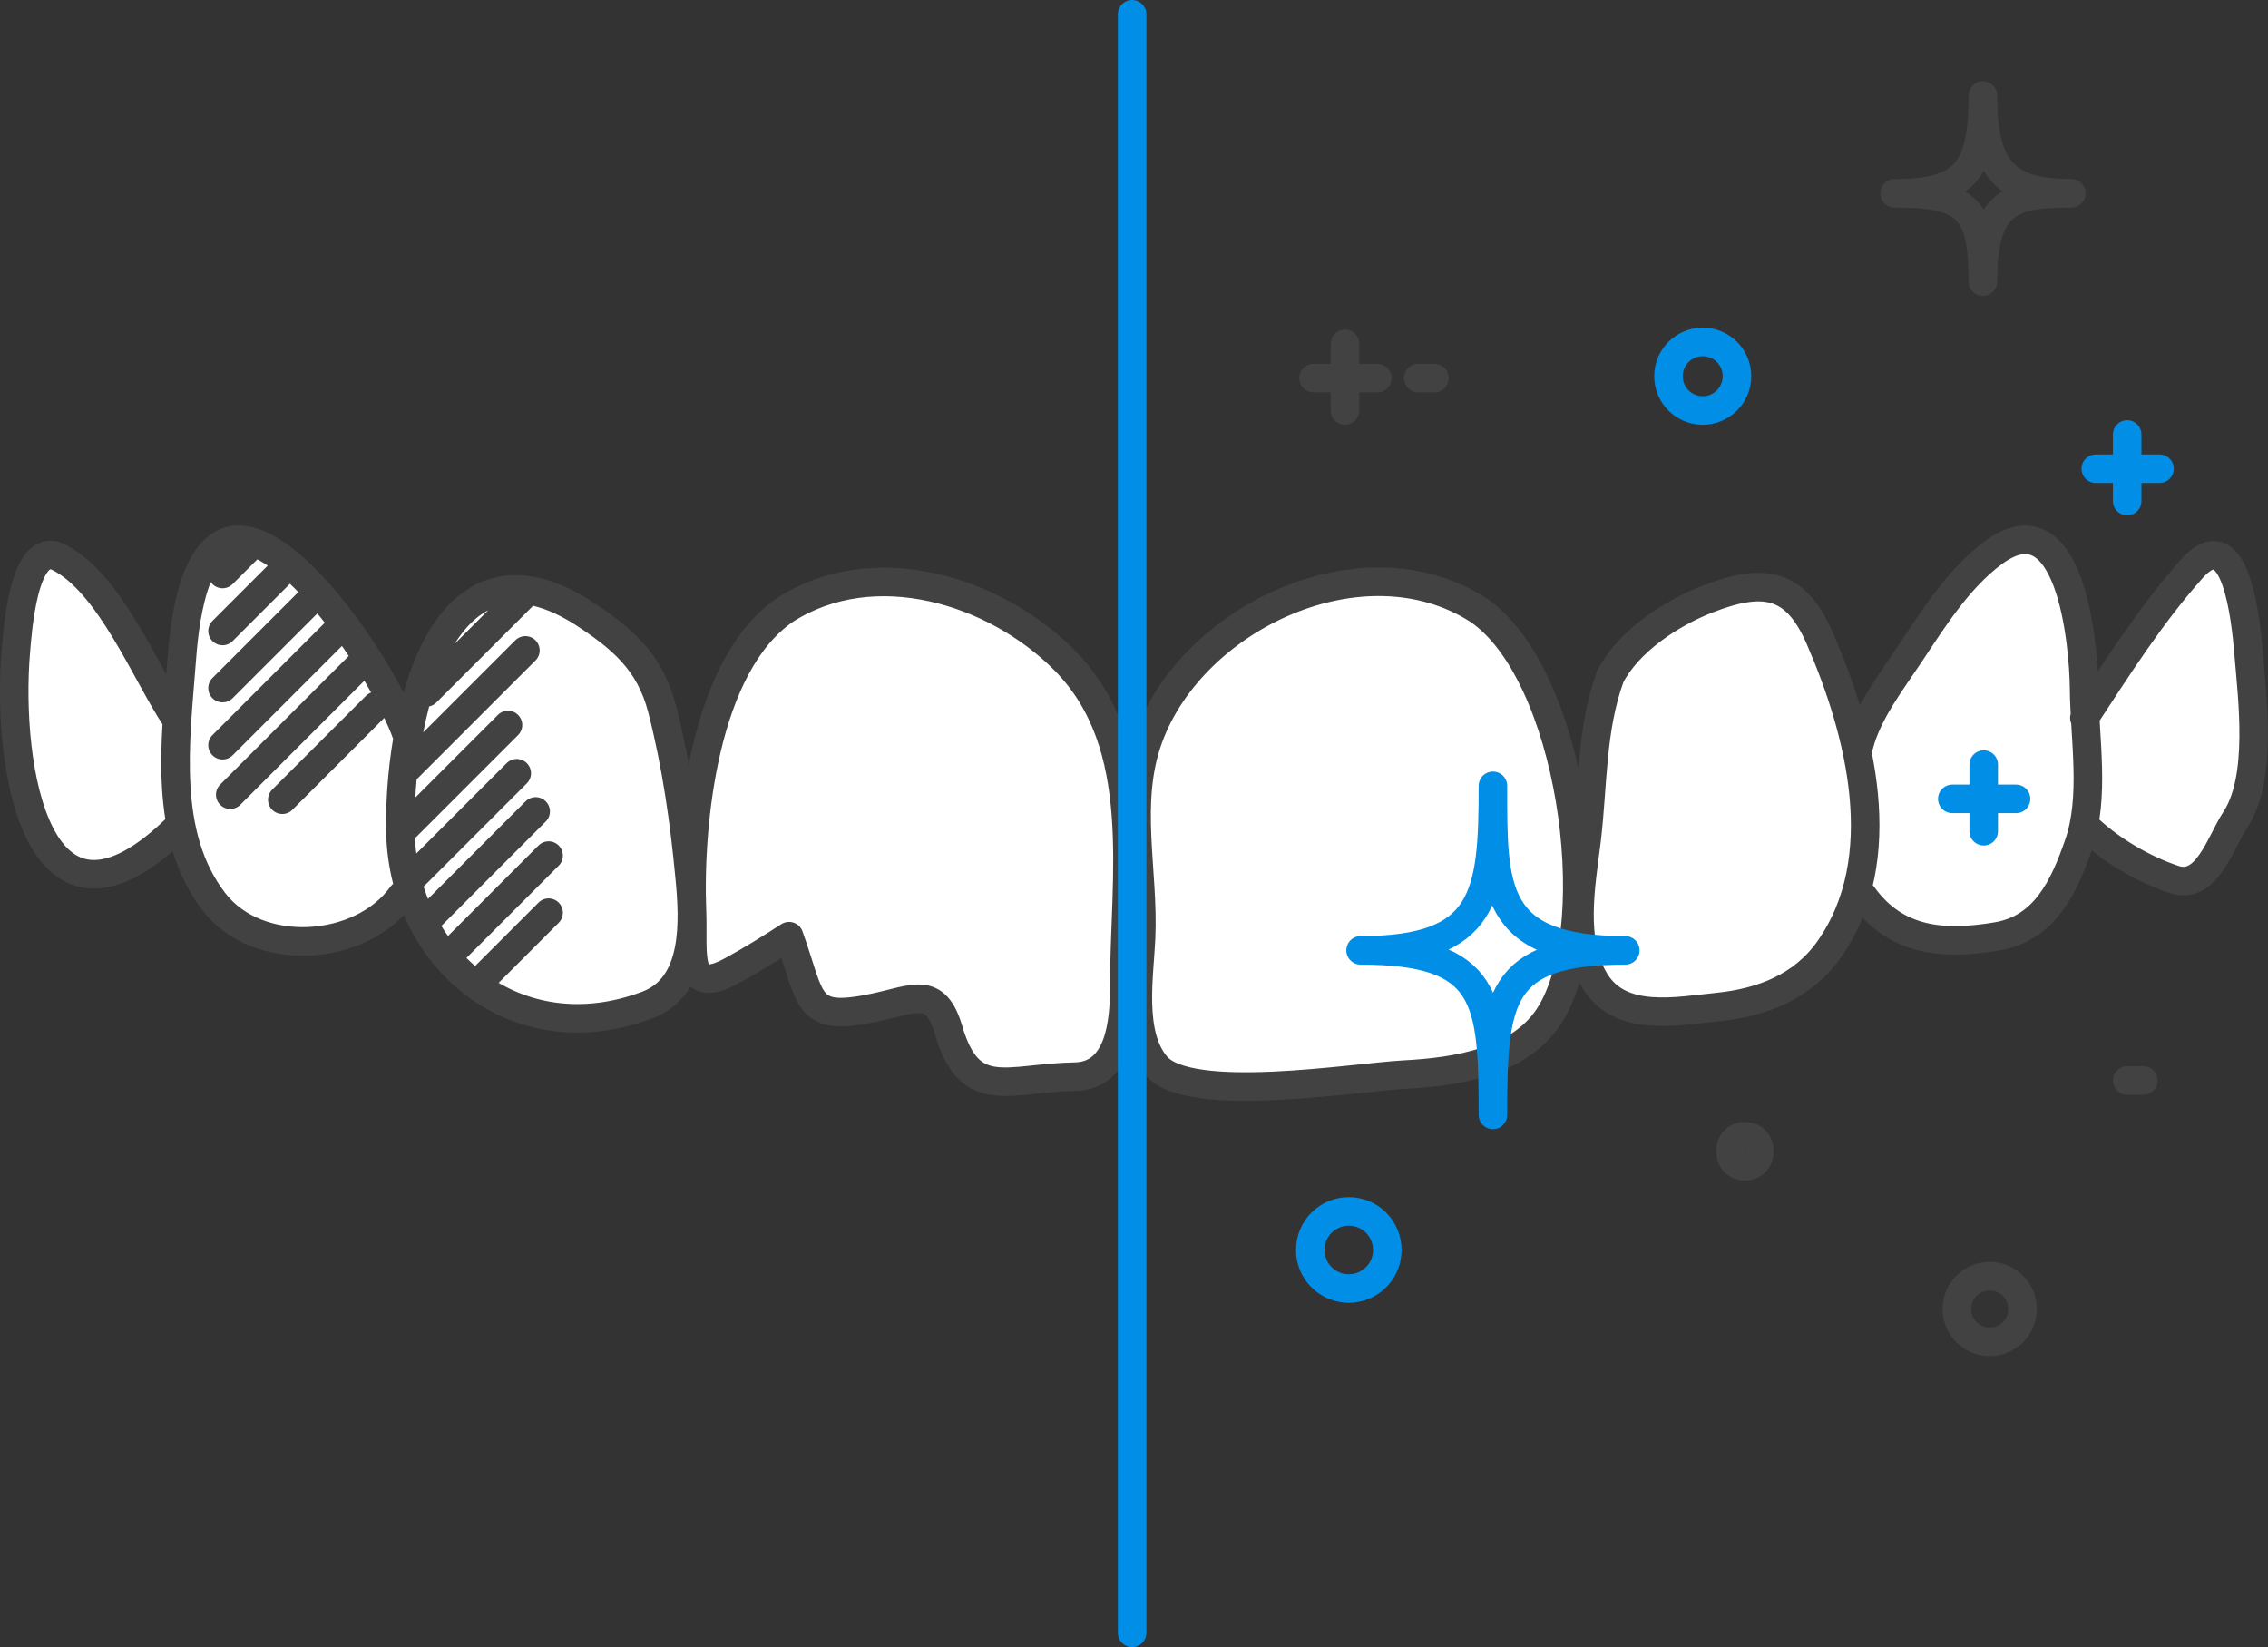 <svg xmlns="http://www.w3.org/2000/svg" id="Layer_2" width="238.37" height="173.07" viewBox="0 0 238.37 173.07"><rect x="0" y="0" width="238.37" height="173.07" fill="#333333" stroke="none"/><defs><style>      .cls-1 {        fill: #fff;      }      .cls-2 {        fill: #e5e8eb;      }      .cls-3 {        stroke: #424242;      }      .cls-3, .cls-4 {        fill: none;        stroke-linecap: round;        stroke-linejoin: round;        stroke-width: 3px;      }      .cls-4 {        stroke: #018ee6;      }    </style></defs><g id="Layer"><g id="Icon_Shape_x26_ColorCorrection"><path id="Bg" class="cls-2" d="M5.09,57.83c-.77.4-3.58,4.63-3.58,14.62v8.21s.07,3.24,1.53,5.46c1.71,2.59,3.92,6.67,4.58,6.67,2.84,0,9.32-4.13,11.26-6.07l.04-11.29c-2.34-3.56-12.23-18.42-13.83-17.6Z"></path><path id="Bg-2" data-name="Bg" class="cls-1" d="M18.84,85.68l.04,1.03C3.8,101.75.68,80.26,1.67,68.51c.16-1.86.77-11.83,4.52-9.96,5.32,2.67,9.08,12.06,12.24,16.87l.09,2.14c-.11,2.72-.07,5.47.33,8.11ZM69.59,74.5c-1.29-5.03-4.3-7.53-8.58-10.29-11.21-6.9-16.36,3.07-18.15,13.3-2.06-6.18-11.22-20.23-17.4-20.78-5.35-.48-6.12,9.52-6.39,12.98-.19,2.51-.45,5.17-.56,7.86l.33,8.11c.51,3.29,1.58,6.41,3.66,9.09,4.65,6.01,15.47,5.24,19.75-.72l.17-3.22c2.04,11.66,13.13,19.49,25.61,14.76,5.26-1.99,4.88-8.85,4.45-13.39-.56-5.94-1.41-11.92-2.9-17.71ZM82.51,64.08c-8.51,5.79-10.16,22.43-9.79,31.69.18,4.5-.82,8.99,4.21,6.22,2.05-1.12,4.03-2.36,5.99-3.62,2.45,6.83,1.68,9.06,8.96,7.51,4.17-.89,6.41-2.37,7.81,2.37,2.24,7.62,6.19,5,13.26,4.88,4.78-.08,5.2-5.81,5.2-9.38,0-11.58,2.57-25.46-6.28-34.38-7.34-7.4-20.03-11.27-29.37-5.29ZM236.32,68.51c-.27-3.22-1.31-13.97-5.93-8.79-4.24,4.76-7.75,10.26-11.24,15.57.2,3.6.55,7.41-.05,10.89v.53c2.48,2.47,6.09,4.6,9.4,5.7,3.46,1.15,4.86-3.89,6.44-6.29,2.88-4.38,1.79-12.66,1.38-17.6ZM219.15,75.3c-.06-1-.1-1.99-.11-2.95-.04-4.88-1.49-20.3-9.58-14.26-3.63,2.71-6.24,6.87-8.71,10.58-1.9,2.85-4.81,6.04-5.77,9.37-.89-3.89-2.26-7.66-3.72-11.01-2.58-5.91-5.98-6.37-11.84-4.07-3.78,1.48-8.26,4.41-10.17,8.11-2.02,5.52-1.79,11.4-2.49,17.2-.56,4.66-1.72,10.62.94,14.88,2.69,4.31,8.61,3.07,12.87,2.64,4.62-.47,8.89-2.1,11.66-6.02,1.78-2.51,2.85-5.29,3.38-8.2l.13,2.46c3.54,4.94,8.6,5.28,14.15,4.34,5.02-.85,7.03-5.22,8.57-9.66.29-.82.49-1.67.64-2.54l-.04-10.76s.05-.08.08-.12ZM155.36,64.08c-12.05-7.71-30,.7-34.64,13.44-2.49,6.83-.48,13.93-.79,21-.17,3.97-1.24,10.15,1.59,13.47,3.49,4.1,20.86,1.2,26,.93,5.55-.29,12.51-1.31,15.58-6.62,5.66-9.78,1.99-35.6-7.74-42.22ZM169.22,71.12s.02-.03.02-.04c0-.02.01-.03.02-.05l-.04.09Z"></path><path id="Path" class="cls-3" d="M42.25,94.05c-4.28,5.97-15.1,6.73-19.75.72-5.4-6.98-4.06-16.86-3.43-25.06.26-3.46,1.03-13.46,6.39-12.98,6.46.58,16.2,15.92,17.64,21.58M18.42,75.42c-3.16-4.8-6.91-14.2-12.24-16.87-3.75-1.88-4.36,8.1-4.52,9.96-.99,11.75,2.13,33.23,17.22,18.2M195.39,78.31c.87-3.42,3.41-6.7,5.36-9.63,2.47-3.72,5.08-7.87,8.71-10.58,8.09-6.04,9.54,9.37,9.58,14.26.05,5.27,1.17,11.38-.57,16.37-1.54,4.44-3.55,8.81-8.57,9.66-5.56.94-10.62.6-14.15-4.34M219.1,86.71c2.48,2.47,6.09,4.6,9.4,5.7,3.46,1.15,4.86-3.89,6.44-6.29,2.88-4.38,1.79-12.66,1.38-17.6-.27-3.22-1.31-13.97-5.93-8.79-4.27,4.79-7.81,10.34-11.32,15.7M57.66,95.9l-7.34,7.34M57.66,89.9l-9.85,9.85M56.3,85.26l-11.49,11.49M43.25,92.31l11.06-11.06M53.39,76.18l-11.14,11.14M55.22,68.34l-12.8,12.8M44.8,72.76l10.16-10.16M29.67,84.03l9.86-9.86M37.95,69.75l-13.75,13.75M35.53,66.16l-12.14,12.14M32.98,62.71l-9.59,9.59M30.17,59.52l-6.78,6.78M26.67,57.03l-3.28,3.28M138.06,39.73h6.7M150.76,39.73h-1.7M225.27,113.53h-1.7M141.36,43.13v-7M209.12,134.09c-1.91,0-3.45,1.54-3.45,3.45s1.54,3.45,3.45,3.45,3.45-1.54,3.45-3.45-1.54-3.45-3.45-3.45ZM183.39,119.39c-2.04,0-2.04,3.15,0,3.15s2.04-3.15,0-3.15ZM199.12,20.31c7.28,0,9.29-2.26,9.29-10.28,0,7.89,2.43,10.28,9.29,10.28-6.4,0-9.29.88-9.29,9.28,0-7.94-1.94-9.28-9.29-9.28ZM155.36,64.08c9.74,6.62,13.4,32.44,7.74,42.22-3.07,5.31-10.02,6.33-15.58,6.62-5.14.27-22.51,3.17-26-.93-2.83-3.32-1.76-9.5-1.59-13.47.31-7.07-1.7-14.17.79-21,4.64-12.74,22.59-21.15,34.64-13.44M169.22,71.12c1.9-3.72,6.4-6.67,10.19-8.15,5.86-2.29,9.27-1.84,11.84,4.07,4.28,9.81,7.73,23.19.97,32.75-2.77,3.91-7.04,5.55-11.66,6.02-4.26.43-10.18,1.66-12.87-2.64-2.66-4.26-1.51-10.22-.94-14.88.7-5.82.47-11.72,2.51-17.25M61.01,64.21c4.28,2.76,7.29,5.26,8.58,10.29,1.49,5.79,2.34,11.76,2.9,17.71.43,4.53.81,11.4-4.45,13.39-13.64,5.17-25.62-4.66-25.95-18.09-.27-11.36,3.85-32.57,18.92-23.3M82.51,64.08c9.34-5.98,22.03-2.11,29.37,5.29,8.84,8.92,6.27,22.8,6.28,34.38,0,3.57-.43,9.3-5.2,9.38-7.07.12-11.02,2.74-13.26-4.88-1.39-4.74-3.63-3.25-7.81-2.37-7.28,1.54-6.51-.68-8.96-7.51-1.96,1.27-3.94,2.5-5.99,3.62-5.04,2.76-4.03-1.73-4.21-6.22-.37-9.26,1.27-25.9,9.79-31.69"></path><line id="Path-2" data-name="Path" class="cls-4" x1="118.99" y1="1.5" x2="118.99" y2="171.57"></line><path id="Path-3" data-name="Path" class="cls-4" d="M156.91,117.15c0-12.24-.44-17.29-13.91-17.29,13.25,0,13.91-5.76,13.91-17.29,0,10.74-.21,17.29,13.91,17.29-13.33,0-13.91,4.94-13.91,17.29ZM205.19,83.94h6.7M208.49,87.34v-7M141.76,127.29c-2.24,0-4.05,1.81-4.05,4.05s1.81,4.05,4.05,4.05,4.05-1.81,4.05-4.05-1.81-4.05-4.05-4.05ZM220.27,49.25h6.7M223.57,52.65v-7M178.96,35.93c-1.99,0-3.6,1.61-3.6,3.6s1.61,3.6,3.6,3.6,3.6-1.61,3.6-3.6-1.61-3.6-3.6-3.6Z"></path></g></g></svg>